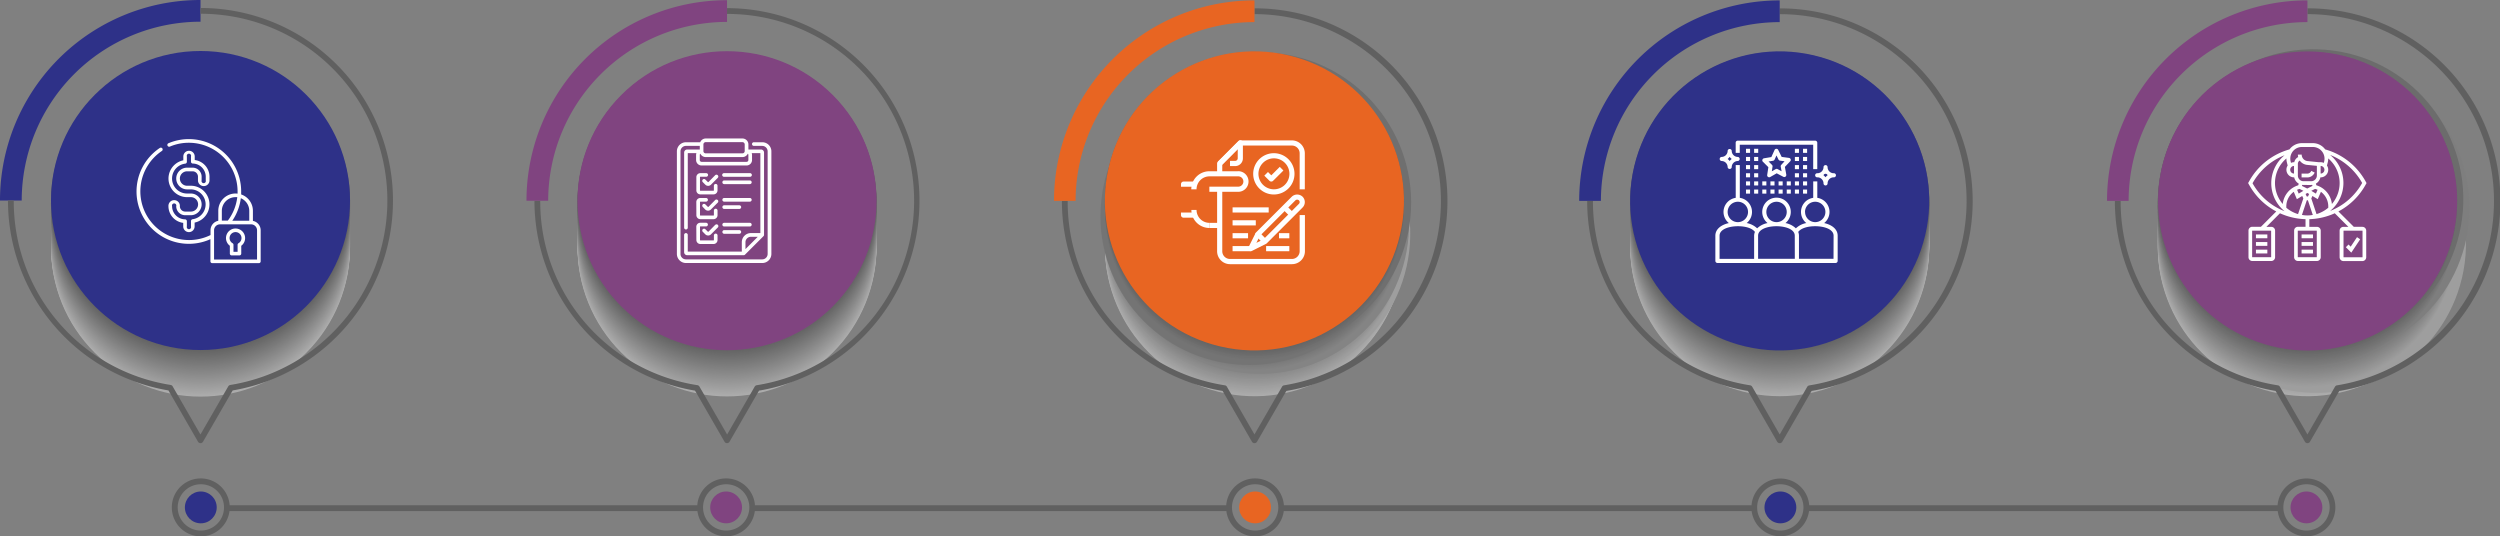 <svg xmlns="http://www.w3.org/2000/svg" viewBox="0 0 1157.5 248.33"><rect x="0" y="0" width="1157.5" height="248.33" fill="#808080" stroke="none"/><defs><style>.cls-1{isolation:isolate;}.cls-2{opacity:0.35;mix-blend-mode:multiply;}.cls-3{fill:#fff;}.cls-4{fill:#fbfbfb;}.cls-5{fill:#f7f7f7;}.cls-6{fill:#f3f3f3;}.cls-7{fill:#efefef;}.cls-8{fill:#ebebeb;}.cls-9{fill:#e7e7e7;}.cls-10{fill:#e3e3e3;}.cls-11{fill:#dfdfdf;}.cls-12{fill:#dbdbdb;}.cls-13{fill:#d7d7d7;}.cls-14{fill:#d3d3d3;}.cls-15{fill:#cfcfcf;}.cls-16{fill:#cbcbcb;}.cls-17{fill:#c7c7c7;}.cls-18{fill:#c3c3c3;}.cls-19{fill:#bfbfbf;}.cls-20{fill:#bbb;}.cls-21{fill:#b7b7b7;}.cls-22{fill:#b3b3b3;}.cls-23{fill:#afafaf;}.cls-24{fill:#ababab;}.cls-25{fill:#a7a7a7;}.cls-26{fill:#a3a3a3;}.cls-27{fill:#9f9f9f;}.cls-28{fill:#9b9b9b;}.cls-29{fill:#979797;}.cls-30{fill:#939393;}.cls-31{fill:#8f8f8f;}.cls-32{fill:#8b8b8b;}.cls-33{fill:#878787;}.cls-34{fill:#838383;}.cls-35{fill:#7f7f7f;}.cls-36{fill:#7b7b7b;}.cls-37{fill:#777;}.cls-38{fill:#737373;}.cls-39{fill:#6f6f6f;}.cls-40{fill:#6b6b6b;}.cls-41{fill:#676767;}.cls-42{fill:#636363;}.cls-43{fill:#5f5f5f;}.cls-44{fill:#5b5b5b;}.cls-45{fill:#575757;}.cls-46{fill:#535353;}.cls-47{fill:#4f4f4f;}.cls-48{fill:#4b4b4b;}.cls-49{fill:#474747;}.cls-50{fill:#434343;}.cls-51{fill:#3f3f3f;}.cls-52{fill:#3b3b3b;}.cls-53{fill:#373737;}.cls-54{fill:#333;}.cls-55{fill:#2e3188;}.cls-56{fill:#606060;}.cls-57{fill:#804480;}.cls-58{fill:#e86522;}</style></defs><g class="cls-1"><g id="Layer_2" data-name="Layer 2"><g id="Layer_1-2" data-name="Layer 1"><g class="cls-2"><circle class="cls-3" cx="824.02" cy="114.21" r="69.23" transform="translate(160.59 616.12) rotate(-45)"></circle><circle class="cls-4" cx="824.02" cy="113.8" r="69.23" transform="translate(160.88 616) rotate(-45)"></circle><circle class="cls-5" cx="824.02" cy="113.38" r="69.23" transform="translate(161.17 615.88) rotate(-45)"></circle><circle class="cls-6" cx="824.02" cy="112.97" r="69.23" transform="translate(161.47 615.76) rotate(-45)"></circle><circle class="cls-7" cx="824.02" cy="112.56" r="69.23" transform="translate(161.76 615.64) rotate(-45)"></circle><circle class="cls-8" cx="824.02" cy="112.15" r="69.23" transform="translate(162.05 615.52) rotate(-45)"></circle><circle class="cls-9" cx="824.02" cy="111.74" r="69.23" transform="translate(162.34 615.39) rotate(-45)"></circle><circle class="cls-10" cx="824.02" cy="111.32" r="69.23" transform="translate(162.63 615.27) rotate(-45)"></circle><circle class="cls-11" cx="824.02" cy="110.91" r="69.23" transform="translate(162.92 615.15) rotate(-45)"></circle><circle class="cls-12" cx="824.02" cy="110.5" r="69.23" transform="translate(163.21 615.03) rotate(-45)"></circle><circle class="cls-13" cx="824.02" cy="110.09" r="69.23" transform="translate(163.5 614.91) rotate(-45)"></circle><circle class="cls-14" cx="824.02" cy="109.68" r="69.23" transform="translate(163.8 614.79) rotate(-45)"></circle><circle class="cls-15" cx="824.02" cy="109.26" r="69.23"></circle><circle class="cls-16" cx="824.02" cy="108.85" r="69.23"></circle><circle class="cls-17" cx="824.02" cy="108.44" r="69.23"></circle><circle class="cls-18" cx="824.02" cy="108.03" r="69.23"></circle><circle class="cls-19" cx="824.02" cy="107.62" r="69.23"></circle><circle class="cls-20" cx="824.02" cy="107.2" r="69.23"></circle><circle class="cls-21" cx="824.02" cy="106.79" r="69.23"></circle><circle class="cls-22" cx="824.02" cy="106.38" r="69.23"></circle><circle class="cls-23" cx="824.02" cy="105.97" r="69.23"></circle><circle class="cls-24" cx="824.02" cy="105.56" r="69.23"></circle><circle class="cls-25" cx="824.02" cy="105.15" r="69.23"></circle><circle class="cls-26" cx="824.02" cy="104.73" r="69.23"></circle><circle class="cls-27" cx="824.02" cy="104.32" r="69.23"></circle><circle class="cls-28" cx="824.02" cy="103.91" r="69.23"></circle><circle class="cls-29" cx="824.02" cy="103.5" r="69.23"></circle><circle class="cls-30" cx="824.02" cy="103.09" r="69.23"></circle><circle class="cls-31" cx="824.02" cy="102.67" r="69.23"></circle><circle class="cls-32" cx="824.02" cy="102.26" r="69.23"></circle><circle class="cls-33" cx="824.02" cy="101.85" r="69.23"></circle><circle class="cls-34" cx="824.02" cy="101.44" r="69.23"></circle><circle class="cls-35" cx="824.02" cy="101.03" r="69.23"></circle><circle class="cls-36" cx="824.02" cy="100.61" r="69.23"></circle><circle class="cls-37" cx="824.02" cy="100.2" r="69.23"></circle><circle class="cls-38" cx="824.02" cy="99.79" r="69.23"></circle><circle class="cls-39" cx="824.02" cy="99.38" r="69.23"></circle><circle class="cls-40" cx="824.02" cy="98.97" r="69.23"></circle><circle class="cls-41" cx="824.02" cy="98.55" r="69.23"></circle><circle class="cls-42" cx="824.02" cy="98.14" r="69.23"></circle><circle class="cls-43" cx="824.02" cy="97.73" r="69.23"></circle><circle class="cls-44" cx="824.02" cy="97.32" r="69.23"></circle><circle class="cls-45" cx="824.02" cy="96.91" r="69.23"></circle><circle class="cls-46" cx="824.02" cy="96.5" r="69.23"></circle><circle class="cls-47" cx="824.02" cy="96.08" r="69.23"></circle><circle class="cls-48" cx="824.02" cy="95.67" r="69.23"></circle><circle class="cls-49" cx="824.02" cy="95.26" r="69.23"></circle><circle class="cls-50" cx="824.02" cy="94.85" r="69.23"></circle><circle class="cls-51" cx="824.02" cy="94.44" r="69.23"></circle><circle class="cls-52" cx="824.02" cy="94.02" r="69.23"></circle><circle class="cls-53" cx="824.02" cy="93.61" r="69.23"></circle><circle class="cls-54" cx="824.02" cy="93.2" r="69.23"></circle></g><circle class="cls-55" cx="824.02" cy="93.04" r="69.23" transform="translate(544.15 873.63) rotate(-76.72)"></circle><path class="cls-56" d="M824,205.19a1.35,1.35,0,0,1-1.16-.67L809.27,181A89.17,89.17,0,0,1,734.86,93h2.68a86,86,0,0,0,72.78,85.39,1.36,1.36,0,0,1,.95.66L824,201.17l12.74-22.08a1.4,1.4,0,0,1,1-.66A86.48,86.48,0,0,0,824,6.56V3.88A89.16,89.16,0,0,1,838.77,181l-13.59,23.54A1.35,1.35,0,0,1,824,205.19Z"></path><path class="cls-55" d="M741.22,93H731.17A92.85,92.85,0,0,1,824,.19V10.24A82.9,82.9,0,0,0,741.22,93Z"></path><g class="cls-2"><circle class="cls-3" cx="1068.34" cy="114.22" r="69.23" transform="translate(807.04 1156.4) rotate(-82.03)"></circle><circle class="cls-4" cx="1068.34" cy="113.81" r="69.23" transform="translate(808.8 1156.38) rotate(-82.1)"></circle><circle class="cls-5" cx="1068.34" cy="113.4" r="69.23" transform="translate(810.56 1156.36) rotate(-82.18)"></circle><circle class="cls-6" cx="1068.34" cy="112.99" r="69.23" transform="translate(812.33 1156.34) rotate(-82.25)"></circle><circle class="cls-7" cx="1068.34" cy="112.57" r="69.23" transform="translate(814.09 1156.31) rotate(-82.32)"></circle><circle class="cls-8" cx="1068.34" cy="112.16" r="69.23" transform="translate(815.86 1156.28) rotate(-82.4)"></circle><circle class="cls-9" cx="1068.34" cy="111.75" r="69.23" transform="translate(817.63 1156.25) rotate(-82.47)"></circle><circle class="cls-10" cx="1068.34" cy="111.34" r="69.23" transform="translate(819.41 1156.22) rotate(-82.55)"></circle><circle class="cls-11" cx="1068.34" cy="110.93" r="69.23" transform="translate(821.18 1156.19) rotate(-82.62)"></circle><circle class="cls-12" cx="1068.34" cy="110.52" r="69.23" transform="translate(822.96 1156.15) rotate(-82.7)"></circle><circle class="cls-13" cx="1068.34" cy="110.1" r="69.23" transform="matrix(0.13, -0.99, 0.99, 0.13, 824.74, 1156.11)"></circle><circle class="cls-14" cx="1068.34" cy="109.69" r="69.23" transform="translate(826.53 1156.07) rotate(-82.85)"></circle><circle class="cls-15" cx="1068.34" cy="109.28" r="69.23" transform="translate(828.31 1156.03) rotate(-82.93)"></circle><circle class="cls-16" cx="1068.34" cy="108.87" r="69.23" transform="translate(830.1 1155.98) rotate(-83)"></circle><circle class="cls-17" cx="1068.34" cy="108.46" r="69.23" transform="translate(831.89 1155.93) rotate(-83.08)"></circle><circle class="cls-18" cx="1068.34" cy="108.04" r="69.23" transform="translate(833.69 1155.88) rotate(-83.15)"></circle><circle class="cls-19" cx="1068.34" cy="107.63" r="69.23" transform="translate(835.48 1155.83) rotate(-83.23)"></circle><circle class="cls-20" cx="1068.34" cy="107.22" r="69.23" transform="translate(837.28 1155.77) rotate(-83.3)"></circle><circle class="cls-21" cx="1068.34" cy="106.81" r="69.23" transform="translate(839.08 1155.71) rotate(-83.38)"></circle><circle class="cls-22" cx="1068.34" cy="106.4" r="69.23" transform="translate(840.88 1155.65) rotate(-83.46)"></circle><circle class="cls-23" cx="1068.34" cy="105.98" r="69.23" transform="translate(842.68 1155.59) rotate(-83.53)"></circle><circle class="cls-24" cx="1068.34" cy="105.57" r="69.23" transform="translate(844.49 1155.52) rotate(-83.61)"></circle><circle class="cls-25" cx="1068.34" cy="105.16" r="69.23" transform="translate(846.3 1155.45) rotate(-83.68)"></circle><circle class="cls-26" cx="1068.34" cy="104.75" r="69.23" transform="translate(848.11 1155.38) rotate(-83.76)"></circle><circle class="cls-27" cx="1068.34" cy="104.34" r="69.23" transform="translate(849.93 1155.31) rotate(-83.84)"></circle><circle class="cls-28" cx="1068.34" cy="103.93" r="69.23" transform="translate(851.74 1155.23) rotate(-83.91)"></circle><circle class="cls-29" cx="1068.34" cy="103.51" r="69.23" transform="translate(853.56 1155.15) rotate(-83.99)"></circle><circle class="cls-30" cx="1068.34" cy="103.1" r="69.23" transform="translate(855.38 1155.07) rotate(-84.07)"></circle><circle class="cls-31" cx="1068.34" cy="102.69" r="69.23" transform="translate(857.2 1154.98) rotate(-84.14)"></circle><circle class="cls-32" cx="1068.34" cy="102.28" r="69.23" transform="translate(859.02 1154.89) rotate(-84.22)"></circle><circle class="cls-33" cx="1068.34" cy="101.87" r="69.23" transform="translate(860.85 1154.8) rotate(-84.3)"></circle><circle class="cls-34" cx="1068.34" cy="101.45" r="69.23" transform="translate(862.68 1154.71) rotate(-84.38)"></circle><circle class="cls-35" cx="1068.34" cy="101.04" r="69.23" transform="translate(864.51 1154.61) rotate(-84.45)"></circle><circle class="cls-36" cx="1068.34" cy="100.63" r="69.23" transform="matrix(0.1, -1, 1, 0.1, 866.34, 1154.52)"></circle><circle class="cls-37" cx="1068.34" cy="100.22" r="69.23" transform="translate(868.17 1154.41) rotate(-84.61)"></circle><circle class="cls-38" cx="1068.34" cy="99.81" r="69.23" transform="translate(870.01 1154.31) rotate(-84.69)"></circle><circle class="cls-39" cx="1068.34" cy="99.39" r="69.23" transform="translate(871.85 1154.2) rotate(-84.76)"></circle><circle class="cls-40" cx="1068.34" cy="98.98" r="69.23" transform="translate(873.69 1154.09) rotate(-84.84)"></circle><circle class="cls-41" cx="1068.34" cy="98.57" r="69.23" transform="translate(875.53 1153.98) rotate(-84.92)"></circle><circle class="cls-42" cx="1068.34" cy="98.16" r="69.23" transform="translate(877.37 1153.87) rotate(-85)"></circle><circle class="cls-43" cx="1068.34" cy="97.75" r="69.23" transform="translate(879.22 1153.75) rotate(-85.07)"></circle><circle class="cls-44" cx="1068.34" cy="97.33" r="69.23" transform="translate(881.06 1153.63) rotate(-85.15)"></circle><circle class="cls-45" cx="1068.34" cy="96.92" r="69.23" transform="translate(882.91 1153.5) rotate(-85.23)"></circle><circle class="cls-46" cx="1068.34" cy="96.51" r="69.23" transform="translate(884.76 1153.38) rotate(-85.31)"></circle><circle class="cls-47" cx="1068.34" cy="96.1" r="69.23" transform="translate(886.61 1153.25) rotate(-85.39)"></circle><circle class="cls-48" cx="1068.34" cy="95.69" r="69.23" transform="translate(888.47 1153.12) rotate(-85.46)"></circle><circle class="cls-49" cx="1068.34" cy="95.28" r="69.23" transform="matrix(0.08, -1, 1, 0.08, 890.32, 1152.98)"></circle><circle class="cls-50" cx="1068.34" cy="94.86" r="69.23" transform="translate(892.18 1152.84) rotate(-85.62)"></circle><circle class="cls-51" cx="1068.34" cy="94.45" r="69.23" transform="translate(894.04 1152.7) rotate(-85.7)"></circle><circle class="cls-52" cx="1068.34" cy="94.04" r="69.23" transform="translate(895.9 1152.56) rotate(-85.78)"></circle><circle class="cls-53" cx="1068.34" cy="93.63" r="69.23" transform="translate(897.76 1152.41) rotate(-85.86)"></circle><circle class="cls-54" cx="1068.34" cy="93.22" r="69.23" transform="translate(899.63 1152.26) rotate(-85.93)"></circle></g><circle class="cls-57" cx="1068.34" cy="93.02" r="69.23" transform="translate(669.72 1088.57) rotate(-73.15)"></circle><path class="cls-56" d="M1068.34,205.19a1.35,1.35,0,0,1-1.16-.67L1053.58,181A89.18,89.18,0,0,1,979.18,93h2.68a86,86,0,0,0,72.77,85.4,1.32,1.32,0,0,1,.95.65l12.76,22.1,12.76-22.1a1.32,1.32,0,0,1,1-.65A86.49,86.49,0,0,0,1068.34,6.54V3.86A89.17,89.17,0,0,1,1083.1,181l-13.6,23.56A1.35,1.35,0,0,1,1068.34,205.19Z"></path><path class="cls-57" d="M985.55,93h-10A92.85,92.85,0,0,1,1068.34.17V10.23A82.88,82.88,0,0,0,985.55,93Z"></path><g class="cls-2"><circle class="cls-3" cx="92.84" cy="114.4" r="69.23" transform="translate(-53.7 99.16) rotate(-45)"></circle><circle class="cls-4" cx="92.84" cy="113.99" r="69.23" transform="translate(-53.41 99.04) rotate(-45)"></circle><circle class="cls-5" cx="92.84" cy="113.57" r="69.23" transform="translate(-53.12 98.92) rotate(-45)"></circle><circle class="cls-6" cx="92.84" cy="113.16" r="69.23" transform="translate(-52.82 98.79) rotate(-45)"></circle><circle class="cls-7" cx="92.84" cy="112.75" r="69.23" transform="translate(-52.53 98.67) rotate(-45)"></circle><circle class="cls-8" cx="92.84" cy="112.34" r="69.23" transform="translate(-52.24 98.55) rotate(-45)"></circle><circle class="cls-9" cx="92.84" cy="111.93" r="69.23" transform="translate(-51.95 98.43) rotate(-45)"></circle><circle class="cls-10" cx="92.84" cy="111.51" r="69.23" transform="translate(-51.66 98.31) rotate(-45)"></circle><circle class="cls-11" cx="92.84" cy="111.1" r="69.23" transform="translate(-51.37 98.19) rotate(-45)"></circle><circle class="cls-12" cx="92.84" cy="110.69" r="69.23" transform="translate(-51.08 98.07) rotate(-45)"></circle><circle class="cls-13" cx="92.84" cy="110.28" r="69.23" transform="translate(-50.79 97.95) rotate(-45)"></circle><circle class="cls-14" cx="92.84" cy="109.87" r="69.23" transform="translate(-50.49 97.83) rotate(-45)"></circle><circle class="cls-15" cx="92.84" cy="109.45" r="69.23" transform="translate(-50.2 97.71) rotate(-45)"></circle><circle class="cls-16" cx="92.84" cy="109.04" r="69.23" transform="translate(-49.91 97.59) rotate(-45)"></circle><circle class="cls-17" cx="92.84" cy="108.63" r="69.23" transform="translate(-49.62 97.47) rotate(-45)"></circle><circle class="cls-18" cx="92.84" cy="108.22" r="69.23" transform="translate(-49.33 97.35) rotate(-45)"></circle><circle class="cls-19" cx="92.84" cy="107.81" r="69.23" transform="translate(-49.04 97.23) rotate(-45)"></circle><circle class="cls-20" cx="92.84" cy="107.4" r="69.23" transform="translate(-48.75 97.11) rotate(-45)"></circle><circle class="cls-21" cx="92.84" cy="106.98" r="69.23" transform="translate(-48.46 96.98) rotate(-45)"></circle><circle class="cls-22" cx="92.84" cy="106.57" r="69.23" transform="translate(-48.16 96.86) rotate(-45)"></circle><circle class="cls-23" cx="92.84" cy="106.16" r="69.23" transform="translate(-47.87 96.74) rotate(-45)"></circle><circle class="cls-24" cx="92.84" cy="105.75" r="69.23" transform="translate(-47.58 96.62) rotate(-45)"></circle><circle class="cls-25" cx="92.84" cy="105.34" r="69.23" transform="translate(-47.29 96.5) rotate(-45)"></circle><circle class="cls-26" cx="92.84" cy="104.92" r="69.23" transform="translate(-47 96.38) rotate(-45)"></circle><circle class="cls-27" cx="92.84" cy="104.51" r="69.23" transform="translate(-46.71 96.26) rotate(-45)"></circle><circle class="cls-28" cx="92.84" cy="104.1" r="69.23" transform="translate(-46.42 96.14) rotate(-45)"></circle><circle class="cls-29" cx="92.84" cy="103.69" r="69.23" transform="translate(-46.13 96.02) rotate(-45)"></circle><circle class="cls-30" cx="92.84" cy="103.28" r="69.23" transform="translate(-45.83 95.9) rotate(-45)"></circle><circle class="cls-31" cx="92.84" cy="102.86" r="69.23" transform="translate(-45.54 95.78) rotate(-45)"></circle><circle class="cls-32" cx="92.84" cy="102.45" r="69.23" transform="translate(-45.25 95.66) rotate(-45)"></circle><circle class="cls-33" cx="92.84" cy="102.04" r="69.23" transform="translate(-44.96 95.54) rotate(-45)"></circle><circle class="cls-34" cx="92.84" cy="101.63" r="69.23" transform="translate(-44.67 95.42) rotate(-45)"></circle><circle class="cls-35" cx="92.84" cy="101.22" r="69.23" transform="translate(-44.38 95.3) rotate(-45)"></circle><circle class="cls-36" cx="92.84" cy="100.8" r="69.23" transform="translate(-44.09 95.18) rotate(-45)"></circle><circle class="cls-37" cx="92.84" cy="100.39" r="69.23" transform="translate(-43.8 95.05) rotate(-45)"></circle><circle class="cls-38" cx="92.84" cy="99.98" r="69.23" transform="translate(-43.5 94.93) rotate(-45)"></circle><circle class="cls-39" cx="92.84" cy="99.57" r="69.23" transform="translate(-43.21 94.81) rotate(-45)"></circle><circle class="cls-40" cx="92.84" cy="99.16" r="69.23" transform="translate(-26.84 163.41) rotate(-75.11)"></circle><circle class="cls-41" cx="92.84" cy="98.75" r="69.23" transform="translate(-26.07 163.79) rotate(-75.44)"></circle><circle class="cls-42" cx="92.84" cy="98.33" r="69.23" transform="translate(-25.3 164.14) rotate(-75.76)"></circle><circle class="cls-43" cx="92.84" cy="97.92" r="69.23" transform="translate(-24.54 164.48) rotate(-76.08)"></circle><circle class="cls-44" cx="92.84" cy="97.51" r="69.23" transform="translate(-23.78 164.79) rotate(-76.39)"></circle><circle class="cls-45" cx="92.84" cy="97.1" r="69.23" transform="translate(-23.03 165.09) rotate(-76.69)"></circle><circle class="cls-46" cx="92.84" cy="96.69" r="69.23" transform="translate(-22.27 165.36) rotate(-76.98)"></circle><circle class="cls-47" cx="92.84" cy="96.27" r="69.23" transform="translate(-21.53 165.61) rotate(-77.27)"></circle><circle class="cls-48" cx="92.84" cy="95.86" r="69.23" transform="translate(-20.78 165.85) rotate(-77.55)"></circle><circle class="cls-49" cx="92.84" cy="95.45" r="69.23" transform="translate(-20.05 166.07) rotate(-77.82)"></circle><circle class="cls-50" cx="92.84" cy="95.04" r="69.23" transform="translate(-19.31 166.26) rotate(-78.09)"></circle><circle class="cls-51" cx="92.84" cy="94.63" r="69.23" transform="translate(-18.58 166.45) rotate(-78.35)"></circle><circle class="cls-52" cx="92.84" cy="94.21" r="69.23" transform="translate(-17.86 166.61) rotate(-78.6)"></circle><circle class="cls-53" cx="92.84" cy="93.8" r="69.23" transform="translate(-17.14 166.76) rotate(-78.85)"></circle><circle class="cls-54" cx="92.84" cy="93.39" r="69.23" transform="translate(-16.42 166.9) rotate(-79.1)"></circle></g><circle class="cls-55" cx="92.84" cy="92.84" r="69.23"></circle><path class="cls-55" d="M10.05,92.84H0A92.83,92.83,0,0,1,92.84,0V10.05A82.88,82.88,0,0,0,10.05,92.84Z"></path><path class="cls-56" d="M92.84,205.19a1.36,1.36,0,0,1-1.16-.67L78,180.77A89.18,89.18,0,0,1,3.69,92.84H6.37A86,86,0,0,0,79,178.22a1.34,1.34,0,0,1,.94.66l12.87,22.29,12.87-22.29a1.38,1.38,0,0,1,1-.66A86.48,86.48,0,0,0,92.84,6.37V3.69a89.17,89.17,0,0,1,14.88,177.08L94,204.52A1.34,1.34,0,0,1,92.84,205.19Z"></path><g class="cls-2"><circle class="cls-3" cx="580.82" cy="114.22" r="69.23" transform="translate(358.82 662.96) rotate(-79.1)"></circle><circle class="cls-4" cx="580.82" cy="113.81" r="69.23" transform="translate(360.52 663.15) rotate(-79.23)"></circle><circle class="cls-5" cx="580.82" cy="113.4" r="69.23" transform="translate(362.22 663.33) rotate(-79.37)"></circle><circle class="cls-6" cx="580.82" cy="112.99" r="69.23" transform="translate(363.91 663.5) rotate(-79.5)"></circle><circle class="cls-7" cx="580.82" cy="112.57" r="69.23" transform="translate(365.6 663.67) rotate(-79.64)"></circle><circle class="cls-8" cx="580.82" cy="112.16" r="69.23" transform="translate(367.29 663.83) rotate(-79.77)"></circle><circle class="cls-9" cx="580.82" cy="111.75" r="69.23" transform="translate(368.97 663.98) rotate(-79.9)"></circle><circle class="cls-10" cx="580.82" cy="111.34" r="69.23" transform="translate(370.65 664.13) rotate(-80.03)"></circle><circle class="cls-11" cx="580.82" cy="110.93" r="69.23" transform="translate(372.32 664.27) rotate(-80.17)"></circle><circle class="cls-12" cx="580.82" cy="110.52" r="69.23" transform="translate(373.99 664.4) rotate(-80.3)"></circle><circle class="cls-13" cx="580.82" cy="110.1" r="69.23" transform="matrix(0.17, -0.99, 0.99, 0.17, 375.66, 664.52)"></circle><circle class="cls-14" cx="580.82" cy="109.69" r="69.23" transform="translate(377.32 664.64) rotate(-80.56)"></circle><circle class="cls-15" cx="580.82" cy="109.28" r="69.23" transform="translate(378.98 664.75) rotate(-80.69)"></circle><circle class="cls-16" cx="580.82" cy="108.87" r="69.23" transform="translate(380.63 664.86) rotate(-80.81)"></circle><circle class="cls-17" cx="580.82" cy="108.46" r="69.23" transform="translate(382.28 664.96) rotate(-80.94)"></circle><circle class="cls-18" cx="580.82" cy="108.04" r="69.23" transform="translate(383.92 665.05) rotate(-81.07)"></circle><circle class="cls-19" cx="580.82" cy="107.63" r="69.23" transform="translate(385.56 665.14) rotate(-81.2)"></circle><circle class="cls-20" cx="580.82" cy="107.22" r="69.23" transform="translate(387.2 665.21) rotate(-81.32)"></circle><circle class="cls-21" cx="580.82" cy="106.81" r="69.23" transform="matrix(0.15, -0.99, 0.99, 0.15, 388.83, 665.29)"></circle><circle class="cls-22" cx="580.82" cy="106.4" r="69.23" transform="translate(390.46 665.35) rotate(-81.57)"></circle><circle class="cls-23" cx="580.82" cy="105.98" r="69.23" transform="translate(392.08 665.41) rotate(-81.7)"></circle><circle class="cls-24" cx="580.82" cy="105.57" r="69.23" transform="translate(393.7 665.47) rotate(-81.82)"></circle><circle class="cls-25" cx="580.82" cy="105.16" r="69.23" transform="translate(395.31 665.51) rotate(-81.95)"></circle><circle class="cls-26" cx="580.82" cy="104.75" r="69.23" transform="translate(396.92 665.56) rotate(-82.07)"></circle><circle class="cls-27" cx="580.82" cy="104.34" r="69.23" transform="translate(398.53 665.59) rotate(-82.19)"></circle><circle class="cls-28" cx="580.82" cy="103.93" r="69.23" transform="translate(400.12 665.62) rotate(-82.31)"></circle><circle class="cls-29" cx="580.82" cy="103.51" r="69.23" transform="translate(401.72 665.64) rotate(-82.43)"></circle><circle class="cls-30" cx="580.82" cy="103.1" r="69.23" transform="translate(403.31 665.66) rotate(-82.55)"></circle><circle class="cls-31" cx="580.82" cy="102.69" r="69.23" transform="translate(404.9 665.67) rotate(-82.67)"></circle><circle class="cls-32" cx="580.82" cy="102.28" r="69.23" transform="matrix(0.13, -0.99, 0.99, 0.13, 406.48, 665.67)"></circle><circle class="cls-33" cx="580.82" cy="101.87" r="69.23" transform="translate(408.05 665.67) rotate(-82.91)"></circle><circle class="cls-34" cx="580.82" cy="101.45" r="69.23" transform="translate(409.62 665.66) rotate(-83.03)"></circle><circle class="cls-35" cx="580.82" cy="101.04" r="69.23" transform="translate(411.19 665.65) rotate(-83.15)"></circle><circle class="cls-36" cx="580.82" cy="100.63" r="69.23" transform="translate(412.75 665.63) rotate(-83.26)"></circle><circle class="cls-37" cx="580.82" cy="100.22" r="69.23" transform="translate(414.31 665.61) rotate(-83.38)"></circle><circle class="cls-38" cx="580.82" cy="99.81" r="69.23" transform="translate(415.86 665.58) rotate(-83.5)"></circle><circle class="cls-39" cx="580.82" cy="99.39" r="69.23" transform="translate(417.41 665.54) rotate(-83.61)"></circle><circle class="cls-40" cx="580.82" cy="98.98" r="69.23" transform="translate(418.95 665.5) rotate(-83.73)"></circle><circle class="cls-41" cx="580.82" cy="98.57" r="69.23" transform="translate(420.48 665.46) rotate(-83.84)"></circle><circle class="cls-42" cx="580.82" cy="98.16" r="69.23" transform="translate(422.02 665.4) rotate(-83.95)"></circle><circle class="cls-43" cx="580.82" cy="97.75" r="69.23" transform="matrix(0.1, -0.99, 0.99, 0.1, 423.54, 665.35)"></circle><circle class="cls-44" cx="580.82" cy="97.33" r="69.23" transform="translate(425.07 665.28) rotate(-84.18)"></circle><circle class="cls-45" cx="580.82" cy="96.92" r="69.23" transform="translate(426.58 665.21) rotate(-84.29)"></circle><circle class="cls-46" cx="580.82" cy="96.51" r="69.23" transform="translate(428.1 665.14) rotate(-84.4)"></circle><circle class="cls-47" cx="580.82" cy="96.1" r="69.23" transform="matrix(0.1, -1, 1, 0.1, 429.6, 665.06)"></circle><circle class="cls-48" cx="580.82" cy="95.69" r="69.23" transform="translate(431.1 664.98) rotate(-84.62)"></circle><circle class="cls-49" cx="580.82" cy="95.28" r="69.23" transform="translate(432.6 664.89) rotate(-84.73)"></circle><circle class="cls-50" cx="580.82" cy="94.86" r="69.23" transform="translate(434.09 664.79) rotate(-84.84)"></circle><circle class="cls-51" cx="580.82" cy="94.45" r="69.23" transform="translate(435.58 664.69) rotate(-84.95)"></circle><circle class="cls-52" cx="580.82" cy="94.04" r="69.23" transform="translate(437.06 664.59) rotate(-85.06)"></circle><circle class="cls-53" cx="580.82" cy="93.63" r="69.23" transform="translate(438.54 664.48) rotate(-85.16)"></circle><circle class="cls-54" cx="580.82" cy="93.22" r="69.23" transform="translate(440.01 664.37) rotate(-85.27)"></circle></g><circle class="cls-58" cx="580.82" cy="93.02" r="69.23" transform="translate(356.84 636.93) rotate(-76.72)"></circle><path class="cls-56" d="M580.82,205.19a1.35,1.35,0,0,1-1.16-.67L566.06,181A89.18,89.18,0,0,1,491.66,93h2.68a86,86,0,0,0,72.77,85.4,1.32,1.32,0,0,1,.95.65l12.76,22.1,12.76-22.1a1.32,1.32,0,0,1,.95-.65A86.49,86.49,0,0,0,580.82,6.54V3.86A89.17,89.17,0,0,1,595.58,181L582,204.52A1.35,1.35,0,0,1,580.82,205.19Z"></path><path class="cls-58" d="M498,93H488A92.87,92.87,0,0,1,580.82.17V10.23A82.88,82.88,0,0,0,498,93Z"></path><g class="cls-2"><circle class="cls-3" cx="336.61" cy="114.31" r="69.23" transform="translate(17.76 271.5) rotate(-45)"></circle><circle class="cls-4" cx="336.61" cy="113.9" r="69.23" transform="translate(18.05 271.38) rotate(-45)"></circle><circle class="cls-5" cx="336.61" cy="113.49" r="69.23" transform="translate(18.34 271.26) rotate(-45)"></circle><circle class="cls-6" cx="336.61" cy="113.07" r="69.23" transform="translate(18.63 271.14) rotate(-45)"></circle><circle class="cls-7" cx="336.61" cy="112.66" r="69.23" transform="translate(18.93 271.02) rotate(-45)"></circle><circle class="cls-8" cx="336.61" cy="112.25" r="69.23" transform="translate(19.22 270.89) rotate(-45)"></circle><circle class="cls-9" cx="336.61" cy="111.84" r="69.23" transform="translate(19.51 270.77) rotate(-45)"></circle><circle class="cls-10" cx="336.61" cy="111.43" r="69.23" transform="translate(19.8 270.65) rotate(-45)"></circle><circle class="cls-11" cx="336.61" cy="111.01" r="69.23" transform="translate(20.09 270.53) rotate(-45)"></circle><circle class="cls-12" cx="336.61" cy="110.6" r="69.23" transform="translate(20.38 270.41) rotate(-45)"></circle><circle class="cls-13" cx="336.61" cy="110.19" r="69.23" transform="translate(20.67 270.29) rotate(-45)"></circle><circle class="cls-14" cx="336.61" cy="109.78" r="69.23" transform="translate(20.96 270.17) rotate(-45)"></circle><circle class="cls-15" cx="336.61" cy="109.37" r="69.23"></circle><circle class="cls-16" cx="336.61" cy="108.96" r="69.23"></circle><circle class="cls-17" cx="336.61" cy="108.54" r="69.23"></circle><circle class="cls-18" cx="336.61" cy="108.13" r="69.23"></circle><circle class="cls-19" cx="336.61" cy="107.72" r="69.23"></circle><circle class="cls-20" cx="336.61" cy="107.31" r="69.23"></circle><circle class="cls-21" cx="336.61" cy="106.9" r="69.23"></circle><circle class="cls-22" cx="336.61" cy="106.48" r="69.23"></circle><circle class="cls-23" cx="336.61" cy="106.07" r="69.23"></circle><circle class="cls-24" cx="336.61" cy="105.66" r="69.23"></circle><circle class="cls-25" cx="336.61" cy="105.25" r="69.23"></circle><circle class="cls-26" cx="336.61" cy="104.84" r="69.23"></circle><circle class="cls-27" cx="336.61" cy="104.42" r="69.23"></circle><circle class="cls-28" cx="336.61" cy="104.01" r="69.23"></circle><circle class="cls-29" cx="336.61" cy="103.6" r="69.23"></circle><circle class="cls-30" cx="336.61" cy="103.19" r="69.23"></circle><circle class="cls-31" cx="336.61" cy="102.78" r="69.23"></circle><circle class="cls-32" cx="336.61" cy="102.36" r="69.23"></circle><circle class="cls-33" cx="336.61" cy="101.95" r="69.23"></circle><circle class="cls-34" cx="336.61" cy="101.54" r="69.23"></circle><circle class="cls-35" cx="336.61" cy="101.13" r="69.23"></circle><circle class="cls-36" cx="336.61" cy="100.72" r="69.23"></circle><circle class="cls-37" cx="336.61" cy="100.31" r="69.23"></circle><circle class="cls-38" cx="336.61" cy="99.89" r="69.23"></circle><circle class="cls-39" cx="336.61" cy="99.48" r="69.23"></circle><circle class="cls-40" cx="336.61" cy="99.07" r="69.23"></circle><circle class="cls-41" cx="336.61" cy="98.66" r="69.23"></circle><circle class="cls-42" cx="336.61" cy="98.25" r="69.23"></circle><circle class="cls-43" cx="336.61" cy="97.83" r="69.23"></circle><circle class="cls-44" cx="336.61" cy="97.42" r="69.23"></circle><circle class="cls-45" cx="336.61" cy="97.01" r="69.23"></circle><circle class="cls-46" cx="336.61" cy="96.6" r="69.23"></circle><circle class="cls-47" cx="336.61" cy="96.19" r="69.23"></circle><circle class="cls-48" cx="336.61" cy="95.77" r="69.23"></circle><circle class="cls-49" cx="336.61" cy="95.36" r="69.23"></circle><circle class="cls-50" cx="336.61" cy="94.95" r="69.23"></circle><circle class="cls-51" cx="336.61" cy="94.54" r="69.23"></circle><circle class="cls-52" cx="336.61" cy="94.13" r="69.23"></circle><circle class="cls-53" cx="336.61" cy="93.71" r="69.23"></circle><circle class="cls-54" cx="336.61" cy="93.3" r="69.23"></circle></g><circle class="cls-57" cx="336.61" cy="92.93" r="69.23" transform="translate(32.88 265.24) rotate(-45)"></circle><path class="cls-56" d="M336.61,205.19h0a1.35,1.35,0,0,1-1.16-.67l-13.66-23.66a89.17,89.17,0,0,1-74.34-87.93h2.68a86,86,0,0,0,72.71,85.39,1.32,1.32,0,0,1,1,.65l12.82,22.2L349.42,179a1.34,1.34,0,0,1,.95-.65A86.49,86.49,0,0,0,336.61,6.45V3.77a89.17,89.17,0,0,1,14.82,177.09l-13.66,23.66A1.35,1.35,0,0,1,336.61,205.19Z"></path><path class="cls-57" d="M253.81,92.93H243.76A92.85,92.85,0,0,1,336.61.09V10.14A82.89,82.89,0,0,0,253.81,92.93Z"></path><circle class="cls-55" cx="92.97" cy="234.93" r="7.37"></circle><circle class="cls-57" cx="336.19" cy="234.93" r="7.37"></circle><circle class="cls-58" cx="581.1" cy="234.93" r="7.37"></circle><circle class="cls-55" cx="824.32" cy="234.93" r="7.37"></circle><path class="cls-56" d="M1067.88,221.53a13.42,13.42,0,0,0-13.36,12.4H837.68a13.4,13.4,0,0,0-26.72,0H594.45a13.39,13.39,0,0,0-26.71,0H349.55a13.39,13.39,0,0,0-26.71,0H106.33a13.41,13.41,0,1,0-.07,2.68H322.9a13.4,13.4,0,0,0,26.59,0H567.8a13.4,13.4,0,0,0,26.59,0H811a13.4,13.4,0,0,0,26.58,0h217a13.4,13.4,0,1,0,13.29-15.08ZM93,245.65a10.72,10.72,0,1,1,10.72-10.72A10.73,10.73,0,0,1,93,245.65Zm243.22,0a10.72,10.72,0,1,1,10.73-10.72A10.73,10.73,0,0,1,336.19,245.65Zm244.91,0a10.72,10.72,0,1,1,10.72-10.72A10.74,10.74,0,0,1,581.1,245.65Zm243.22,0A10.72,10.72,0,1,1,835,234.93,10.73,10.73,0,0,1,824.32,245.65Zm243.56,0a10.72,10.72,0,1,1,10.72-10.72A10.73,10.73,0,0,1,1067.88,245.65Z"></path><circle class="cls-57" cx="1067.88" cy="234.93" r="7.37"></circle><path class="cls-3" d="M94.31,86.16A2.65,2.65,0,0,0,97,83.51V81.8a7.81,7.81,0,0,0-6.84-7.71V72.45a2.64,2.64,0,1,0-5.28,0v1.77a8.62,8.62,0,0,0,1.79,17.06h1.71a3.34,3.34,0,0,1,0,6.68H85.76a2.48,2.48,0,0,1-2.48-2.48,2.65,2.65,0,1,0-5.29,0,7.81,7.81,0,0,0,6.84,7.71v1.64a2.64,2.64,0,1,0,5.28,0v-1.77A8.62,8.62,0,0,0,88.33,86H86.62a3.34,3.34,0,0,1,0-6.68h2.56a2.48,2.48,0,0,1,2.48,2.48v1.71A2.66,2.66,0,0,0,94.31,86.16Zm-5.13-8.53H86.62a5,5,0,1,0,0,10.05h1.71a6.94,6.94,0,0,1,.84,13.82.86.86,0,0,0-.74.84v2.49a1,1,0,1,1-1.91,0V102.4a.85.85,0,0,0-.84-.84,6.11,6.11,0,0,1-6-6.08,1,1,0,1,1,1.91,0,4.17,4.17,0,0,0,4.17,4.17h2.57a5,5,0,0,0,0-10.05H86.62a6.94,6.94,0,0,1-.85-13.83.84.84,0,0,0,.75-.83V72.45a1,1,0,1,1,1.91,0v2.43a.84.84,0,0,0,.83.84,6.11,6.11,0,0,1,6,6.08v1.71a1,1,0,1,1-1.91,0V81.8A4.17,4.17,0,0,0,89.18,77.63Z"></path><path class="cls-3" d="M117.1,102.27V97.63a8,8,0,0,0-5.44-7.6c0-.46,0-.92,0-1.39A24.23,24.23,0,0,0,78,66.32a.84.84,0,0,0-.45,1.1.85.85,0,0,0,1.11.45,22.31,22.31,0,0,1,8.77-1.77A22.56,22.56,0,0,1,110,88.64c0,.34,0,.68,0,1-.31,0-.62-.05-.93-.05a8,8,0,0,0-8,8v4.64a4.44,4.44,0,0,0-3.6,4.36v2.24a22.33,22.33,0,0,1-10,2.31A22.54,22.54,0,0,1,74.94,69.9.84.84,0,0,0,74,68.5a24.23,24.23,0,0,0,23.42,42.24V121a.84.84,0,0,0,.84.84h21.59a.83.83,0,0,0,.84-.84V106.63A4.44,4.44,0,0,0,117.1,102.27Zm-5.6-10.5a6.37,6.37,0,0,1,3.91,5.86v4.56h-7.85A23.89,23.89,0,0,0,111.5,91.77Zm-8.79,5.86a6.36,6.36,0,0,1,6.35-6.35,7.16,7.16,0,0,1,.8,0,22.33,22.33,0,0,1-4.37,10.86h-2.78V97.63ZM119,120.18H99.11V106.63a2.76,2.76,0,0,1,2.75-2.76h14.39a2.77,2.77,0,0,1,2.76,2.76v13.55Z"></path><path class="cls-3" d="M109.06,105.79a4.44,4.44,0,0,0-2.64,8v3.62a.84.84,0,0,0,.84.85h3.6a.85.85,0,0,0,.84-.85V113.8a4.44,4.44,0,0,0-2.64-8Zm1.37,6.82a.84.84,0,0,0-.42.73v3.24H108.1v-3.24a.84.84,0,0,0-.42-.73,2.76,2.76,0,1,1,2.75,0Z"></path><path class="cls-3" d="M331.12,104.12,328,107.3a.19.19,0,0,1-.12,0h0a.16.16,0,0,1-.12,0l-1.18-1.17a.84.84,0,0,0-1.19,1.19l1.17,1.18a1.85,1.85,0,0,0,1.32.54h0a1.84,1.84,0,0,0,1.31-.55l3.17-3.18a.86.86,0,0,0,0-1.2.84.84,0,0,0-1.19,0Zm1.19-23a.84.84,0,0,0-1.19,0L328,84.31a.19.19,0,0,1-.12,0h0a.16.16,0,0,1-.12,0l-1.18-1.18a.84.84,0,0,0-1.19,0,.85.85,0,0,0,0,1.2l1.17,1.17a1.86,1.86,0,0,0,1.32.55h0a1.88,1.88,0,0,0,1.31-.55l3.17-3.19A.85.85,0,0,0,332.31,81.12Zm0,11.5a.84.84,0,0,0-1.19,0L328,95.8a.15.15,0,0,1-.12,0h0a.13.13,0,0,1-.12,0l-1.18-1.17a.84.84,0,0,0-1.19,1.19L326.52,97a1.85,1.85,0,0,0,1.32.54h0a1.8,1.8,0,0,0,1.31-.55l3.17-3.18a.85.85,0,0,0,0-1.19ZM327,80.17h-2.76A1.86,1.86,0,0,0,322.41,82v6.09A1.85,1.85,0,0,0,324.26,90h6.1a1.85,1.85,0,0,0,1.85-1.86V86a.84.84,0,0,0-.84-.85.85.85,0,0,0-.85.85v2.13a.16.16,0,0,1-.16.17h-6.1a.17.17,0,0,1-.17-.17V82a.18.18,0,0,1,.17-.17H327a.84.84,0,0,0,.84-.84A.85.85,0,0,0,327,80.17Zm25.9-14.31h-3.87a.84.84,0,0,0-.85.84.85.85,0,0,0,.85.85h3.87a2.52,2.52,0,0,1,2.52,2.52v47.5a2.52,2.52,0,0,1-2.52,2.52H317.59a2.52,2.52,0,0,1-2.52-2.52V70.07a2.52,2.52,0,0,1,2.52-2.52H324v1.67h-5.84a1.41,1.41,0,0,0-1.4,1.41v34.78a.84.84,0,1,0,1.68,0V70.91h4a2.55,2.55,0,0,0-.15.84v2.34a2.54,2.54,0,0,0,2.53,2.53h20.85a2.53,2.53,0,0,0,2.52-2.53V71.75a2.55,2.55,0,0,0-.14-.84h4v37h-4.38a4.22,4.22,0,0,0-4.21,4.21v4.38H318.43v-7.74a.84.84,0,1,0-1.68,0v8a1.4,1.4,0,0,0,1.4,1.4h26.18a.85.85,0,0,0,.59-.24h0l8.59-8.59a.84.84,0,0,0,.24-.54V70.63a1.41,1.41,0,0,0-1.4-1.41h-5.84V66.88a2.76,2.76,0,0,0-2.75-2.76h-17a2.76,2.76,0,0,0-2.56,1.74h-6.59a4.21,4.21,0,0,0-4.21,4.21v47.5a4.22,4.22,0,0,0,4.21,4.21h35.33a4.22,4.22,0,0,0,4.21-4.21V70.07A4.21,4.21,0,0,0,352.92,65.86Zm-7.75,49.48v-3.19a2.52,2.52,0,0,1,2.52-2.52h3.19ZM325.68,66.88a1.06,1.06,0,0,1,1.06-1.07h17a1.07,1.07,0,0,1,1.06,1.07V70A1.06,1.06,0,0,1,343.77,71h-17A1.05,1.05,0,0,1,325.68,70ZM324,71.75a.81.81,0,0,1,.26-.6,2.76,2.76,0,0,0,2.49,1.58h17a2.76,2.76,0,0,0,2.49-1.58.81.81,0,0,1,.26.6v2.34a.85.85,0,0,1-.84.84H324.83a.85.85,0,0,1-.84-.84Zm-1.58,27.87a1.85,1.85,0,0,0,1.85,1.86h6.1a1.85,1.85,0,0,0,1.85-1.86V97.48a.84.84,0,0,0-.84-.84.85.85,0,0,0-.85.84v2.14a.17.17,0,0,1-.16.17h-6.1a.18.18,0,0,1-.17-.17V93.53a.18.18,0,0,1,.17-.17H327a.85.85,0,0,0,0-1.69h-2.76a1.86,1.86,0,0,0-1.85,1.86Zm12.8,5.24h12.05a.85.85,0,0,0,0-1.69H335.21a.85.85,0,0,0,0,1.69Zm-12.8,6.26a1.86,1.86,0,0,0,1.85,1.86h6.1a1.86,1.86,0,0,0,1.85-1.86V109a.84.84,0,0,0-.84-.84.85.85,0,0,0-.85.84v2.14a.17.17,0,0,1-.16.17h-6.1a.18.18,0,0,1-.17-.17V105a.17.17,0,0,1,.17-.17H327a.85.85,0,0,0,0-1.69h-2.76a1.85,1.85,0,0,0-1.85,1.86Zm12.8-2.88h7a.85.85,0,1,0,0-1.69h-7a.85.85,0,0,0,0,1.69Zm0-11.5h7a.85.85,0,1,0,0-1.69h-7a.85.85,0,0,0,0,1.69Zm0-3.38h12.05a.85.85,0,0,0,0-1.69H335.21a.85.85,0,0,0,0,1.69Zm0-8.12h12.05a.85.85,0,0,0,0-1.69H335.21a.85.85,0,0,0,0,1.69Zm0-3.38h12.05a.84.84,0,0,0,.84-.84.85.85,0,0,0-.84-.85H335.21a.85.85,0,0,0-.84.85.84.84,0,0,0,.84.84Z"></path><path class="cls-3" d="M589.79,70.93a9.56,9.56,0,1,0,9.56,9.55A9.55,9.55,0,0,0,589.79,70.93Zm0,16.72A7.17,7.17,0,1,1,597,80.48,7.17,7.17,0,0,1,589.79,87.65Z"></path><path class="cls-3" d="M592.53,77.25l-3.93,3.93-1.54-1.54-1.69,1.69,2.39,2.38a1.18,1.18,0,0,0,1.68,0l4.78-4.77Z"></path><rect class="cls-3" x="570.68" y="96.01" width="16.72" height="2.39"></rect><path class="cls-3" d="M573.07,79.29H559.93a8.37,8.37,0,0,0-8.36,8.36H554a6,6,0,0,1,6-6h13.14a2.39,2.39,0,1,1,0,4.77H559.93v2.39h13.14a4.78,4.78,0,1,0,0-9.55Z"></path><path class="cls-3" d="M548,84.06a1.2,1.2,0,0,0-1.2,1.2v1.19h6V84.06Z"></path><path class="cls-3" d="M601.74,99.59v16.72a3.59,3.59,0,0,1-3.59,3.59H569.49a3.58,3.58,0,0,1-3.58-3.59V87.65h-2.39v28.66a6,6,0,0,0,6,6h28.66a6,6,0,0,0,6-6V99.59Z"></path><path class="cls-3" d="M598.15,65H574.27a1.23,1.23,0,0,0-.85.35l-9.55,9.56,1.69,1.69,9.2-9.21h23.39a3.59,3.59,0,0,1,3.59,3.59V87.65h2.39V70.93A6,6,0,0,0,598.15,65Z"></path><path class="cls-3" d="M575.11,65.3a1.21,1.21,0,0,0-1.69,0l-9.55,9.56a1.16,1.16,0,0,0-.35.84v4.78h2.39V76.2L573.07,69v4.29a1.19,1.19,0,0,1-1.19,1.19h-2.39V76.9h2.39a3.58,3.58,0,0,0,3.58-3.58V66.15A1.23,1.23,0,0,0,575.11,65.3Z"></path><path class="cls-3" d="M554,97.2h-2.39a8.37,8.37,0,0,0,8.36,8.36v-2.38A6,6,0,0,1,554,97.2Z"></path><rect class="cls-3" x="559.93" y="103.18" width="4.78" height="2.39"></rect><path class="cls-3" d="M546.79,98.4v1.19a1.2,1.2,0,0,0,1.2,1.2h4.78V98.4Z"></path><path class="cls-3" d="M603.09,91.07a3.63,3.63,0,0,0-5,0l-16.58,16.58a1.21,1.21,0,0,0,0,1.69l3.32,3.31a1.21,1.21,0,0,0,.84.35,1.23,1.23,0,0,0,.85-.35l16.57-16.57h0A3.55,3.55,0,0,0,603.09,91.07Zm-1.69,3.32-15.73,15.73-1.62-1.63,15.73-15.73a1.18,1.18,0,0,1,1.62,0h0A1.15,1.15,0,0,1,601.4,94.39Z"></path><path class="cls-3" d="M585.14,110.74l-3.43,1.71,1.72-3.43L581.29,108,578,114.59a1.09,1.09,0,0,0-.13.53,1.19,1.19,0,0,0,1.19,1.19,1.12,1.12,0,0,0,.54-.11l6.63-3.33Z"></path><rect class="cls-3" x="595.25" y="95.38" width="2.39" height="4.69" transform="translate(105.55 450.3) rotate(-44.99)"></rect><rect class="cls-3" x="570.68" y="113.93" width="8.36" height="2.39"></rect><rect class="cls-3" x="570.68" y="107.95" width="7.17" height="2.39"></rect><rect class="cls-3" x="570.68" y="101.98" width="10.75" height="2.39"></rect><rect class="cls-3" x="586.21" y="113.93" width="10.75" height="2.39"></rect><rect class="cls-3" x="592.18" y="107.95" width="4.78" height="2.39"></rect><path class="cls-3" d="M829.09,73.73a1,1,0,0,0-.76-.62l-3.42-.46-1.59-3.23a.94.94,0,0,0-.86-.53.93.93,0,0,0-.84.55l-1.49,3.28-3.41.57a1,1,0,0,0-.77,1.09.88.88,0,0,0,.27.51l2.53,2.51L818.21,81a.93.93,0,0,0,.79,1.07.87.87,0,0,0,.61-.11l3-1.72,3.07,1.62a.93.93,0,0,0,1.27-.39,1,1,0,0,0,.1-.61l-.65-3.59,2.46-2.58A.94.94,0,0,0,829.09,73.73Zm-4.36,2.6a.93.93,0,0,0-.25.81l.39,2.16-1.82-1a.93.93,0,0,0-.9,0l-1.79,1,.32-2.17a.93.93,0,0,0-.27-.81l-1.56-1.54,2.09-.35a1,1,0,0,0,.7-.54l.87-1.92.92,1.89a1,1,0,0,0,.72.52l2.09.28Z"></path><path class="cls-3" d="M844.59,103.28a6.6,6.6,0,0,0-3.18-11.68V84h-1.89V91.6a6.6,6.6,0,0,0-5.59,7.46,6.52,6.52,0,0,0,2.4,4.21,9.49,9.49,0,0,0-4.84,2.45,9.53,9.53,0,0,0-4.82-2.44,6.61,6.61,0,1,0-9.29-1,7.16,7.16,0,0,0,1,1,9.49,9.49,0,0,0-4.82,2.44,9.53,9.53,0,0,0-4.84-2.45,6.6,6.6,0,0,0-3.19-11.67V76.44h-1.89V91.6a6.6,6.6,0,0,0-3.18,11.68c-3.86.87-6.25,3-6.25,5.84v11.65a1,1,0,0,0,.94,1H849.9a1,1,0,0,0,.94-1h0V109.12C850.84,106.28,848.45,104.15,844.59,103.28ZM799.9,98.13a4.72,4.72,0,1,1,4.72,4.72A4.71,4.71,0,0,1,799.9,98.13Zm12.26,11v10.71h-16V109.12c0-3,4.4-4.38,8.49-4.38,3.74,0,6.69,1,7.88,2.64A4.73,4.73,0,0,0,812.16,109.12Zm5.66-11a4.72,4.72,0,1,1,4.72,4.72A4.71,4.71,0,0,1,817.82,98.13ZM831,119.83h-17V109.12c0-3,4.4-4.38,8.49-4.38s8.49,1.37,8.49,4.38Zm4.72-21.7a4.72,4.72,0,1,1,4.71,4.72A4.71,4.71,0,0,1,835.75,98.13Zm13.2,21.7h-16V109.12a4.73,4.73,0,0,0-.34-1.74c1.19-1.63,4.14-2.64,7.88-2.64,4.09,0,8.49,1.37,8.49,4.38Z"></path><path class="cls-3" d="M840.46,65.12H804.62a.94.94,0,0,0-1,.94h0v4.72h1.89V67h34V78.32h1.89V66.06A1,1,0,0,0,840.46,65.12Z"></path><rect class="cls-3" x="831.03" y="68.89" width="1.89" height="1.89"></rect><rect class="cls-3" x="831.03" y="72.66" width="1.89" height="1.89"></rect><rect class="cls-3" x="831.03" y="76.44" width="1.89" height="1.89"></rect><rect class="cls-3" x="831.03" y="80.21" width="1.89" height="1.89"></rect><rect class="cls-3" x="812.16" y="68.89" width="1.89" height="1.89"></rect><rect class="cls-3" x="812.16" y="72.66" width="1.89" height="1.89"></rect><rect class="cls-3" x="812.16" y="76.44" width="1.89" height="1.89"></rect><rect class="cls-3" x="812.16" y="80.21" width="1.89" height="1.89"></rect><rect class="cls-3" x="831.03" y="83.98" width="1.89" height="1.89"></rect><rect class="cls-3" x="834.8" y="68.89" width="1.89" height="1.89"></rect><rect class="cls-3" x="834.8" y="72.66" width="1.89" height="1.89"></rect><rect class="cls-3" x="834.8" y="76.44" width="1.89" height="1.89"></rect><rect class="cls-3" x="834.8" y="80.21" width="1.89" height="1.89"></rect><rect class="cls-3" x="834.8" y="83.98" width="1.89" height="1.89"></rect><rect class="cls-3" x="827.26" y="83.98" width="1.89" height="1.89"></rect><rect class="cls-3" x="823.48" y="83.98" width="1.89" height="1.89"></rect><rect class="cls-3" x="819.71" y="83.98" width="1.89" height="1.89"></rect><rect class="cls-3" x="815.94" y="83.98" width="1.89" height="1.89"></rect><rect class="cls-3" x="812.16" y="83.98" width="1.89" height="1.89"></rect><rect class="cls-3" x="808.39" y="68.89" width="1.89" height="1.89"></rect><rect class="cls-3" x="808.39" y="72.66" width="1.89" height="1.89"></rect><rect class="cls-3" x="808.39" y="76.44" width="1.89" height="1.89"></rect><rect class="cls-3" x="808.39" y="80.21" width="1.89" height="1.89"></rect><rect class="cls-3" x="808.39" y="83.98" width="1.89" height="1.89"></rect><rect class="cls-3" x="831.03" y="87.76" width="1.89" height="1.89"></rect><rect class="cls-3" x="834.8" y="87.76" width="1.89" height="1.89"></rect><rect class="cls-3" x="827.26" y="87.76" width="1.89" height="1.89"></rect><rect class="cls-3" x="823.48" y="87.76" width="1.89" height="1.89"></rect><rect class="cls-3" x="819.71" y="87.76" width="1.89" height="1.89"></rect><rect class="cls-3" x="815.94" y="87.76" width="1.89" height="1.89"></rect><rect class="cls-3" x="812.16" y="87.76" width="1.89" height="1.89"></rect><rect class="cls-3" x="808.39" y="87.76" width="1.89" height="1.89"></rect><path class="cls-3" d="M804.62,72.66a2.83,2.83,0,0,1-2.83-2.83.95.95,0,0,0-1.89,0,2.83,2.83,0,0,1-2.83,2.83.95.95,0,0,0,0,1.89,2.83,2.83,0,0,1,2.83,2.83.95.95,0,0,0,1.89,0,2.83,2.83,0,0,1,2.83-2.83.95.95,0,0,0,0-1.89Zm-3.78,1.89a4.65,4.65,0,0,0-.94-.94,5,5,0,0,0,.94-1,4.75,4.75,0,0,0,.95,1A4.46,4.46,0,0,0,800.84,74.55Z"></path><path class="cls-3" d="M849,80.21a2.83,2.83,0,0,1-2.83-2.83.94.94,0,1,0-1.88,0,2.84,2.84,0,0,1-2.83,2.83.95.95,0,1,0,0,1.89,2.83,2.83,0,0,1,2.83,2.83.94.94,0,1,0,1.88,0A2.83,2.83,0,0,1,849,82.1a.95.95,0,1,0,0-1.89Zm-3.77,1.89a4.75,4.75,0,0,0-.95-.95,1,1,0,0,1,1.9,0A4.75,4.75,0,0,0,845.18,82.1Z"></path><path class="cls-3" d="M1065.63,82.15h2.64a3.7,3.7,0,0,0,3.33-2.06l.09-.19-1.57-.79-.09.19a2,2,0,0,1-1.76,1.09h-2.64Z"></path><path class="cls-3" d="M1065.63,115.59h5.28v1.76h-5.28Z"></path><path class="cls-3" d="M1065.63,112.07h5.28v1.76h-5.28Z"></path><path class="cls-3" d="M1065.63,108.55h5.28v1.76h-5.28Z"></path><path class="cls-3" d="M1093.79,105h-4l-7.11-7.1a30.82,30.82,0,0,0,12.54-12.26l.49-.88-.49-.88a31,31,0,0,0-18.66-14.71,7.13,7.13,0,0,0-5.73-2.9h-5.07a7.16,7.16,0,0,0-5.73,2.9,30.93,30.93,0,0,0-18.65,14.71l-.5.88.5.88a30.73,30.73,0,0,0,12.53,12.26l-7.1,7.1h-4a1.76,1.76,0,0,0-1.76,1.76v12.32a1.76,1.76,0,0,0,1.76,1.76h8.8a1.76,1.76,0,0,0,1.76-1.76V106.79a1.76,1.76,0,0,0-1.76-1.76h-2.27l6.28-6.29a30.77,30.77,0,0,0,11.84,2.74V105h-3.52a1.76,1.76,0,0,0-1.76,1.76v12.32a1.76,1.76,0,0,0,1.76,1.76h8.8a1.76,1.76,0,0,0,1.76-1.76V106.79a1.76,1.76,0,0,0-1.76-1.76h-3.52v-3.55A30.67,30.67,0,0,0,1081,98.74l6.29,6.29H1085a1.76,1.76,0,0,0-1.76,1.76v12.32a1.76,1.76,0,0,0,1.76,1.76h8.8a1.76,1.76,0,0,0,1.76-1.76V106.79a1.76,1.76,0,0,0-1.76-1.76Zm-42.24,14.08h-8.81V106.79h8.8Zm21.12,0h-8.8V106.79h8.8Zm21-34.35v0a29,29,0,0,1-14.83,12.94,16.72,16.72,0,0,0,0-25.93,29.24,29.24,0,0,1,14.82,12.94Zm-31.54-4.37a1.76,1.76,0,1,1,0-3.52Zm-3.31-5.2.37,1.49a3.53,3.53,0,0,0,2.94,5.47h.08a4.4,4.4,0,0,0,2.12,2.91l-.25.76a10.16,10.16,0,0,0-7.17,8.66,14.92,14.92,0,0,1,1.7-21.1v.07a7.27,7.27,0,0,0,.21,1.74Zm15.63,1.68a1.76,1.76,0,0,1,0,3.52Zm-.09,5.28h.09a3.52,3.52,0,0,0,2.93-5.47l.38-1.49a7.27,7.27,0,0,0,.21-1.74v-.07a14.94,14.94,0,0,1,1.7,21.1,10.18,10.18,0,0,0-7.17-8.66l-.26-.76A4.37,4.37,0,0,0,1074.34,82.15Zm-7.83,3.52H1070a3,3,0,0,0,.52-.06l.16.49-2.44,1.22-2.45-1.22.16-.49a3.19,3.19,0,0,0,.53.06Zm3.59,2.71,1.77-.89a9.1,9.1,0,0,1,1.14.41l-.76,1.77Zm-5.44-.89,1.78.89-2.16,1.29-.75-1.77a8.43,8.43,0,0,1,1.13-.41ZM1062,88.8l1.45,3.42,2.48-1.48.51,1.14L1064,99.13a14.91,14.91,0,0,1-5.44-2.95v-.61A8.4,8.4,0,0,1,1062,88.8Zm6,2.15-.51-1.13.82-.49.81.49-.5,1.13Zm2.64-.21,2.48,1.48,1.46-3.42a8.42,8.42,0,0,1,3.41,6.77v.61a15.07,15.07,0,0,1-5.44,2.95l-2.42-7.25Zm2.07-9.47a2.65,2.65,0,0,1-2.64,2.64h-3.52a2.64,2.64,0,0,1-2.64-2.64V75.86a1.75,1.75,0,0,1,.87-1.52,4.74,4.74,0,0,0,3.42,2l4.51.45Zm-6.92,18.25,2.27-6.81h.49l2.27,6.81a13.87,13.87,0,0,1-5,0Zm0-31.46h5.07a5.4,5.4,0,0,1,5.39,5.39,5.8,5.8,0,0,1-.16,1.31l-.17.66a3.43,3.43,0,0,0-1.43-.31h-.84l-5.25-.53a3,3,0,0,1-2.71-3h-1.76a4.8,4.8,0,0,0,.13,1.14,3.5,3.5,0,0,0-1.81,2.38h-.08a3.44,3.44,0,0,0-1.44.31l-.16-.66a5.28,5.28,0,0,1-.16-1.31,5.39,5.39,0,0,1,5.38-5.39Zm-22.85,16.75v0a29.22,29.22,0,0,1,14.83-12.94,16.7,16.7,0,0,0,0,25.93,29,29,0,0,1-14.84-12.94Zm42.11,34.3V106.79h8.8v12.32Z"></path><path class="cls-3" d="M1044.5,115.59h5.28v1.76h-5.28Z"></path><path class="cls-3" d="M1044.5,112.07h5.28v1.76h-5.28Z"></path><path class="cls-3" d="M1044.5,108.55h5.28v1.76h-5.28Z"></path><path class="cls-3" d="M1088.37,114.21l-1-1-1.24,1.25,2.52,2.51,4.11-6.17-1.46-1Z"></path></g></g></g></svg>